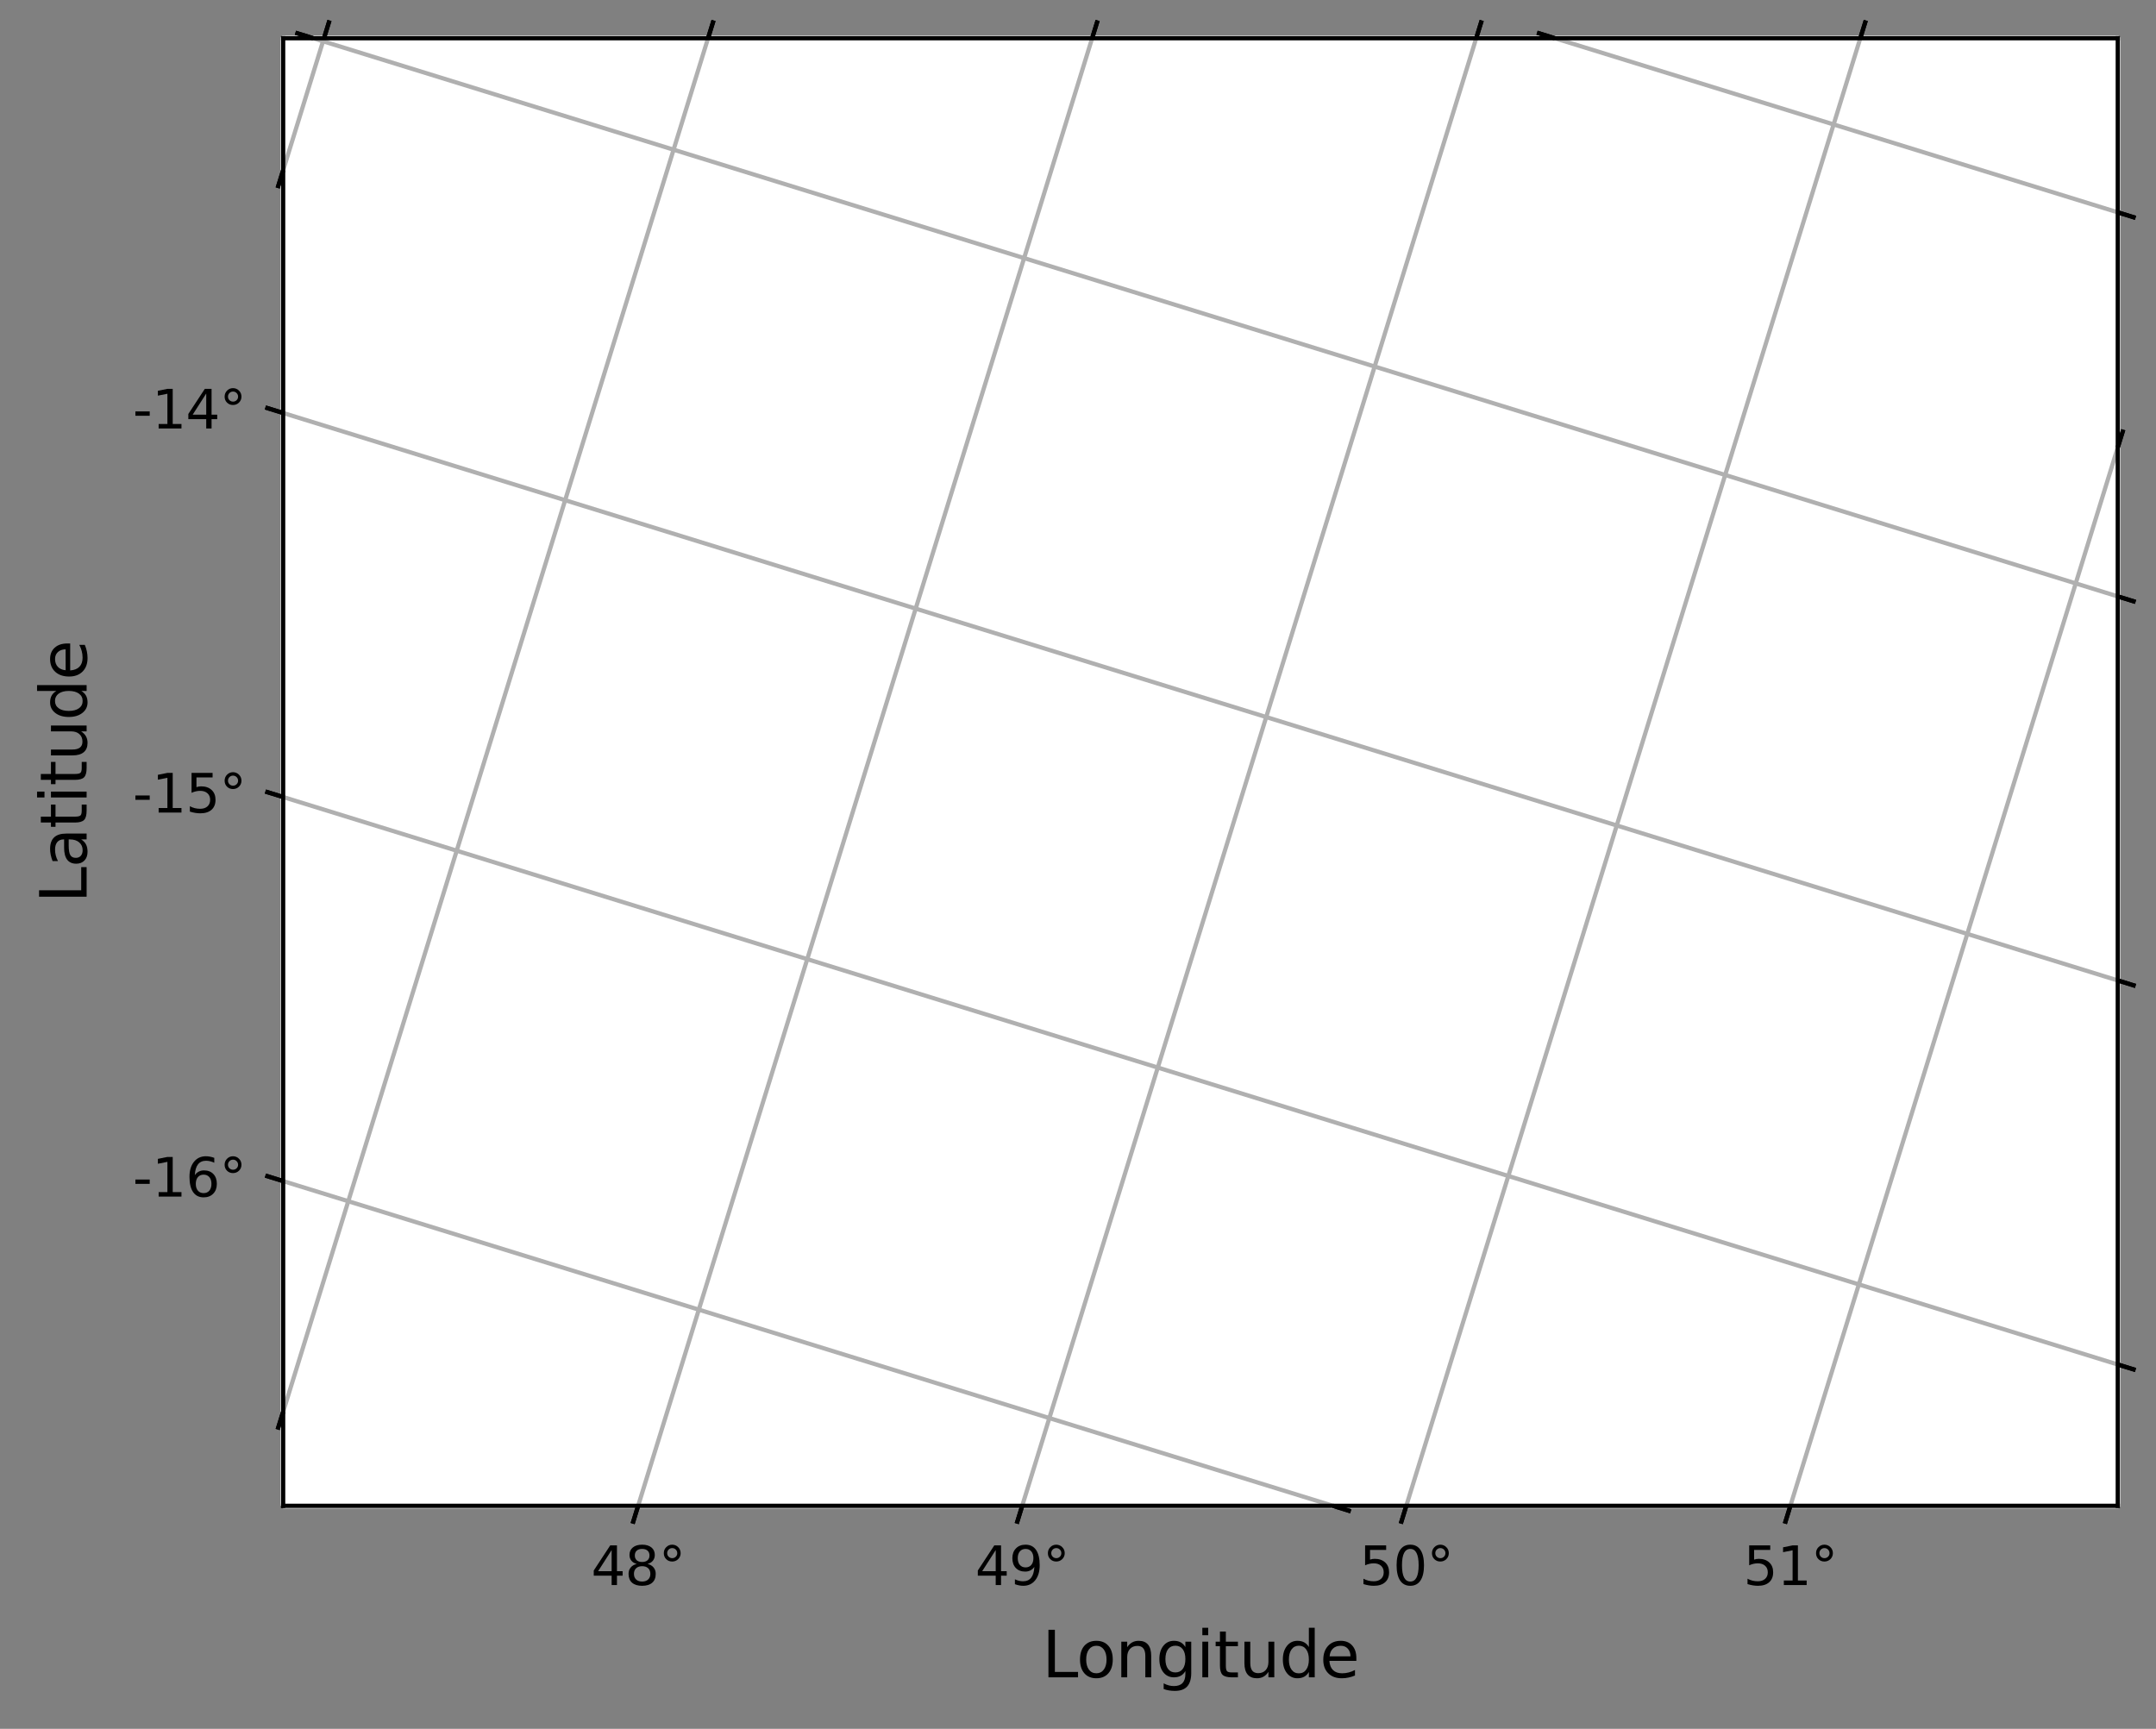 <?xml version="1.0" encoding="utf-8" standalone="no"?>
<!DOCTYPE svg PUBLIC "-//W3C//DTD SVG 1.1//EN"
  "http://www.w3.org/Graphics/SVG/1.1/DTD/svg11.dtd">
<svg xmlns:xlink="http://www.w3.org/1999/xlink" width="406.14pt" height="325.687pt" viewBox="0 0 406.14 325.687" xmlns="http://www.w3.org/2000/svg" version="1.1">
 <rect x="0" y="0" width="406.14" height="325.687" fill="#808080" stroke="none"/>
 <defs>
  <style type="text/css">*{stroke-linejoin: round; stroke-linecap: butt}</style>
 </defs>
 <g id="figure_1">
  <g id="patch_1">
   <path d="M 0 325.687 
L 406.14 325.687 
L 406.14 0 
L 0 0 
L 0 325.687 
z
" style="fill: none"/>
  </g>
  <g id="axes_1">
   <g id="patch_2">
    <path d="M 53.34 283.68 
L 398.94 283.68 
L 398.94 283.68 
L 398.94 7.2 
L 398.94 7.2 
L 53.34 7.2 
L 53.34 7.2 
L 53.34 283.68 
" style="fill: #ffffff; stroke: #ffffff; stroke-linejoin: miter"/>
   </g>
   <g id="grid lines_1">
    <g id="patch_3">
     <path d="M -1 207.732 
L 63.568 -1 
L 63.568 -1 
" clip-path="url(#pc214062c3f)" style="fill: none; stroke: #b0b0b0; stroke-width: 0.8; stroke-linejoin: miter"/>
    </g>
    <g id="patch_4">
     <path d="M 37.513 317.123 
L 135.92 -1 
L 135.92 -1 
" clip-path="url(#pc214062c3f)" style="fill: none; stroke: #b0b0b0; stroke-width: 0.8; stroke-linejoin: miter"/>
    </g>
    <g id="patch_5">
     <path d="M 106.906 326.687 
L 208.271 -1 
L 208.271 -1 
" clip-path="url(#pc214062c3f)" style="fill: none; stroke: #b0b0b0; stroke-width: 0.8; stroke-linejoin: miter"/>
    </g>
    <g id="patch_6">
     <path d="M 179.257 326.687 
L 280.623 -1 
L 280.623 -1 
" clip-path="url(#pc214062c3f)" style="fill: none; stroke: #b0b0b0; stroke-width: 0.8; stroke-linejoin: miter"/>
    </g>
    <g id="patch_7">
     <path d="M 251.609 326.687 
L 352.974 -1 
L 352.974 -1 
" clip-path="url(#pc214062c3f)" style="fill: none; stroke: #b0b0b0; stroke-width: 0.8; stroke-linejoin: miter"/>
    </g>
    <g id="patch_8">
     <path d="M 323.96 326.687 
L 407.14 57.79 
L 407.14 57.79 
" clip-path="url(#pc214062c3f)" style="fill: none; stroke: #b0b0b0; stroke-width: 0.8; stroke-linejoin: miter"/>
    </g>
    <g id="patch_9">
     <path d="M 396.312 326.687 
L 407.14 291.683 
L 407.14 291.683 
" clip-path="url(#pc214062c3f)" style="fill: none; stroke: #b0b0b0; stroke-width: 0.8; stroke-linejoin: miter"/>
    </g>
   </g>
   <g id="grid lines_2">
    <g id="patch_10">
     <path d="M -1 278.046 
L 156.242 326.687 
L 156.242 326.687 
" clip-path="url(#pc214062c3f)" style="fill: none; stroke: #b0b0b0; stroke-width: 0.8; stroke-linejoin: miter"/>
    </g>
    <g id="patch_11">
     <path d="M -1 205.695 
L 390.135 326.687 
L 390.135 326.687 
" clip-path="url(#pc214062c3f)" style="fill: none; stroke: #b0b0b0; stroke-width: 0.8; stroke-linejoin: miter"/>
    </g>
    <g id="patch_12">
     <path d="M -1 133.343 
L 407.14 259.596 
L 407.14 259.596 
" clip-path="url(#pc214062c3f)" style="fill: none; stroke: #b0b0b0; stroke-width: 0.8; stroke-linejoin: miter"/>
    </g>
    <g id="patch_13">
     <path d="M -1 60.992 
L 407.14 187.244 
L 407.14 187.244 
" clip-path="url(#pc214062c3f)" style="fill: none; stroke: #b0b0b0; stroke-width: 0.8; stroke-linejoin: miter"/>
    </g>
    <g id="patch_14">
     <path d="M 32.49 -1 
L 407.14 114.893 
L 407.14 114.893 
" clip-path="url(#pc214062c3f)" style="fill: none; stroke: #b0b0b0; stroke-width: 0.8; stroke-linejoin: miter"/>
    </g>
    <g id="patch_15">
     <path d="M 266.383 -1 
L 407.14 42.541 
L 407.14 42.541 
" clip-path="url(#pc214062c3f)" style="fill: none; stroke: #b0b0b0; stroke-width: 0.8; stroke-linejoin: miter"/>
    </g>
   </g>
   <g id="ticks_1">
    <defs>
     <path id="m487bdf00d8" d="M 0 0 
L -1.034 3.344 
" style="stroke: #000000; stroke-width: 0.8"/>
    </defs>
    <g>
     <use xlink:href="#m487bdf00d8" x="120.209" y="283.68" style="fill: none; stroke: #000000; stroke-width: 0.8"/>
     <use xlink:href="#m487bdf00d8" x="120.209" y="283.68" style="fill: none; stroke: #000000; stroke-width: 0.8"/>
    </g>
    <g>
     <use xlink:href="#m487bdf00d8" x="192.561" y="283.68" style="fill: none; stroke: #000000; stroke-width: 0.8"/>
     <use xlink:href="#m487bdf00d8" x="192.561" y="283.68" style="fill: none; stroke: #000000; stroke-width: 0.8"/>
    </g>
    <g>
     <use xlink:href="#m487bdf00d8" x="264.912" y="283.68" style="fill: none; stroke: #000000; stroke-width: 0.8"/>
     <use xlink:href="#m487bdf00d8" x="264.912" y="283.68" style="fill: none; stroke: #000000; stroke-width: 0.8"/>
    </g>
    <g>
     <use xlink:href="#m487bdf00d8" x="337.264" y="283.68" style="fill: none; stroke: #000000; stroke-width: 0.8"/>
     <use xlink:href="#m487bdf00d8" x="337.264" y="283.68" style="fill: none; stroke: #000000; stroke-width: 0.8"/>
    </g>
    <g>
     <use xlink:href="#m487bdf00d8" x="53.34" y="32.066" style="fill: none; stroke: #000000; stroke-width: 0.8"/>
     <use xlink:href="#m487bdf00d8" x="53.34" y="32.066" style="fill: none; stroke: #000000; stroke-width: 0.8"/>
    </g>
    <g>
     <use xlink:href="#m487bdf00d8" x="53.34" y="265.959" style="fill: none; stroke: #000000; stroke-width: 0.8"/>
     <use xlink:href="#m487bdf00d8" x="53.34" y="265.959" style="fill: none; stroke: #000000; stroke-width: 0.8"/>
    </g>
    <defs>
     <path id="m0ea73ae845" d="M 0 0 
L 1.034 -3.344 
" style="stroke: #000000; stroke-width: 0.8"/>
    </defs>
    <g>
     <use xlink:href="#m0ea73ae845" x="61.032" y="7.2" style="fill: none; stroke: #000000; stroke-width: 0.8"/>
     <use xlink:href="#m0ea73ae845" x="61.032" y="7.2" style="fill: none; stroke: #000000; stroke-width: 0.8"/>
    </g>
    <g>
     <use xlink:href="#m0ea73ae845" x="133.383" y="7.2" style="fill: none; stroke: #000000; stroke-width: 0.8"/>
     <use xlink:href="#m0ea73ae845" x="133.383" y="7.2" style="fill: none; stroke: #000000; stroke-width: 0.8"/>
    </g>
    <g>
     <use xlink:href="#m0ea73ae845" x="205.735" y="7.2" style="fill: none; stroke: #000000; stroke-width: 0.8"/>
     <use xlink:href="#m0ea73ae845" x="205.735" y="7.2" style="fill: none; stroke: #000000; stroke-width: 0.8"/>
    </g>
    <g>
     <use xlink:href="#m0ea73ae845" x="278.086" y="7.2" style="fill: none; stroke: #000000; stroke-width: 0.8"/>
     <use xlink:href="#m0ea73ae845" x="278.086" y="7.2" style="fill: none; stroke: #000000; stroke-width: 0.8"/>
    </g>
    <g>
     <use xlink:href="#m0ea73ae845" x="350.438" y="7.2" style="fill: none; stroke: #000000; stroke-width: 0.8"/>
     <use xlink:href="#m0ea73ae845" x="350.438" y="7.2" style="fill: none; stroke: #000000; stroke-width: 0.8"/>
    </g>
    <g>
     <use xlink:href="#m0ea73ae845" x="398.94" y="84.298" style="fill: none; stroke: #000000; stroke-width: 0.8"/>
     <use xlink:href="#m0ea73ae845" x="398.94" y="84.298" style="fill: none; stroke: #000000; stroke-width: 0.8"/>
    </g>
    <g id="text_1">
     <!-- 48° -->
     <g transform="translate(111.347 298.6) scale(0.1 -0.1)">
      <defs>
       <path id="DejaVuSans-34" d="M 2419 4116 
L 825 1625 
L 2419 1625 
L 2419 4116 
z
M 2253 4666 
L 3047 4666 
L 3047 1625 
L 3713 1625 
L 3713 1100 
L 3047 1100 
L 3047 0 
L 2419 0 
L 2419 1100 
L 313 1100 
L 313 1709 
L 2253 4666 
z
" transform="scale(0.016)"/>
       <path id="DejaVuSans-38" d="M 2034 2216 
Q 1584 2216 1326 1975 
Q 1069 1734 1069 1313 
Q 1069 891 1326 650 
Q 1584 409 2034 409 
Q 2484 409 2743 651 
Q 3003 894 3003 1313 
Q 3003 1734 2745 1975 
Q 2488 2216 2034 2216 
z
M 1403 2484 
Q 997 2584 770 2862 
Q 544 3141 544 3541 
Q 544 4100 942 4425 
Q 1341 4750 2034 4750 
Q 2731 4750 3128 4425 
Q 3525 4100 3525 3541 
Q 3525 3141 3298 2862 
Q 3072 2584 2669 2484 
Q 3125 2378 3379 2068 
Q 3634 1759 3634 1313 
Q 3634 634 3220 271 
Q 2806 -91 2034 -91 
Q 1263 -91 848 271 
Q 434 634 434 1313 
Q 434 1759 690 2068 
Q 947 2378 1403 2484 
z
M 1172 3481 
Q 1172 3119 1398 2916 
Q 1625 2713 2034 2713 
Q 2441 2713 2670 2916 
Q 2900 3119 2900 3481 
Q 2900 3844 2670 4047 
Q 2441 4250 2034 4250 
Q 1625 4250 1398 4047 
Q 1172 3844 1172 3481 
z
" transform="scale(0.016)"/>
       <path id="DejaVuSans-b0" d="M 1600 4347 
Q 1350 4347 1178 4173 
Q 1006 4000 1006 3750 
Q 1006 3503 1178 3333 
Q 1350 3163 1600 3163 
Q 1850 3163 2022 3333 
Q 2194 3503 2194 3750 
Q 2194 3997 2020 4172 
Q 1847 4347 1600 4347 
z
M 1600 4750 
Q 1800 4750 1984 4673 
Q 2169 4597 2303 4453 
Q 2447 4313 2519 4134 
Q 2591 3956 2591 3750 
Q 2591 3338 2302 3052 
Q 2013 2766 1594 2766 
Q 1172 2766 890 3047 
Q 609 3328 609 3750 
Q 609 4169 896 4459 
Q 1184 4750 1600 4750 
z
" transform="scale(0.016)"/>
      </defs>
      <use xlink:href="#DejaVuSans-34"/>
      <use xlink:href="#DejaVuSans-38" x="63.623"/>
      <use xlink:href="#DejaVuSans-b0" x="127.246"/>
     </g>
    </g>
    <g id="text_2">
     <!-- 49° -->
     <g transform="translate(183.698 298.6) scale(0.1 -0.1)">
      <defs>
       <path id="DejaVuSans-39" d="M 703 97 
L 703 672 
Q 941 559 1184 500 
Q 1428 441 1663 441 
Q 2288 441 2617 861 
Q 2947 1281 2994 2138 
Q 2813 1869 2534 1725 
Q 2256 1581 1919 1581 
Q 1219 1581 811 2004 
Q 403 2428 403 3163 
Q 403 3881 828 4315 
Q 1253 4750 1959 4750 
Q 2769 4750 3195 4129 
Q 3622 3509 3622 2328 
Q 3622 1225 3098 567 
Q 2575 -91 1691 -91 
Q 1453 -91 1209 -44 
Q 966 3 703 97 
z
M 1959 2075 
Q 2384 2075 2632 2365 
Q 2881 2656 2881 3163 
Q 2881 3666 2632 3958 
Q 2384 4250 1959 4250 
Q 1534 4250 1286 3958 
Q 1038 3666 1038 3163 
Q 1038 2656 1286 2365 
Q 1534 2075 1959 2075 
z
" transform="scale(0.016)"/>
      </defs>
      <use xlink:href="#DejaVuSans-34"/>
      <use xlink:href="#DejaVuSans-39" x="63.623"/>
      <use xlink:href="#DejaVuSans-b0" x="127.246"/>
     </g>
    </g>
    <g id="text_3">
     <!-- 50° -->
     <g transform="translate(256.05 298.6) scale(0.1 -0.1)">
      <defs>
       <path id="DejaVuSans-35" d="M 691 4666 
L 3169 4666 
L 3169 4134 
L 1269 4134 
L 1269 2991 
Q 1406 3038 1543 3061 
Q 1681 3084 1819 3084 
Q 2600 3084 3056 2656 
Q 3513 2228 3513 1497 
Q 3513 744 3044 326 
Q 2575 -91 1722 -91 
Q 1428 -91 1123 -41 
Q 819 9 494 109 
L 494 744 
Q 775 591 1075 516 
Q 1375 441 1709 441 
Q 2250 441 2565 725 
Q 2881 1009 2881 1497 
Q 2881 1984 2565 2268 
Q 2250 2553 1709 2553 
Q 1456 2553 1204 2497 
Q 953 2441 691 2322 
L 691 4666 
z
" transform="scale(0.016)"/>
       <path id="DejaVuSans-30" d="M 2034 4250 
Q 1547 4250 1301 3770 
Q 1056 3291 1056 2328 
Q 1056 1369 1301 889 
Q 1547 409 2034 409 
Q 2525 409 2770 889 
Q 3016 1369 3016 2328 
Q 3016 3291 2770 3770 
Q 2525 4250 2034 4250 
z
M 2034 4750 
Q 2819 4750 3233 4129 
Q 3647 3509 3647 2328 
Q 3647 1150 3233 529 
Q 2819 -91 2034 -91 
Q 1250 -91 836 529 
Q 422 1150 422 2328 
Q 422 3509 836 4129 
Q 1250 4750 2034 4750 
z
" transform="scale(0.016)"/>
      </defs>
      <use xlink:href="#DejaVuSans-35"/>
      <use xlink:href="#DejaVuSans-30" x="63.623"/>
      <use xlink:href="#DejaVuSans-b0" x="127.246"/>
     </g>
    </g>
    <g id="text_4">
     <!-- 51° -->
     <g transform="translate(328.401 298.6) scale(0.1 -0.1)">
      <defs>
       <path id="DejaVuSans-31" d="M 794 531 
L 1825 531 
L 1825 4091 
L 703 3866 
L 703 4441 
L 1819 4666 
L 2450 4666 
L 2450 531 
L 3481 531 
L 3481 0 
L 794 0 
L 794 531 
z
" transform="scale(0.016)"/>
      </defs>
      <use xlink:href="#DejaVuSans-35"/>
      <use xlink:href="#DejaVuSans-31" x="63.623"/>
      <use xlink:href="#DejaVuSans-b0" x="127.246"/>
     </g>
    </g>
   </g>
   <g id="ticks_2">
    <defs>
     <path id="m6da63321a7" d="M 0 0 
L 3.344 1.034 
" style="stroke: #000000; stroke-width: 0.8"/>
    </defs>
    <g>
     <use xlink:href="#m6da63321a7" x="251.105" y="283.68" style="fill: none; stroke: #000000; stroke-width: 0.8"/>
     <use xlink:href="#m6da63321a7" x="251.105" y="283.68" style="fill: none; stroke: #000000; stroke-width: 0.8"/>
    </g>
    <defs>
     <path id="m13b568ea5a" d="M 0 0 
L -3.344 -1.034 
" style="stroke: #000000; stroke-width: 0.8"/>
    </defs>
    <g>
     <use xlink:href="#m13b568ea5a" x="53.34" y="222.504" style="fill: none; stroke: #000000; stroke-width: 0.8"/>
     <use xlink:href="#m13b568ea5a" x="53.34" y="222.504" style="fill: none; stroke: #000000; stroke-width: 0.8"/>
    </g>
    <g>
     <use xlink:href="#m13b568ea5a" x="53.34" y="150.152" style="fill: none; stroke: #000000; stroke-width: 0.8"/>
     <use xlink:href="#m13b568ea5a" x="53.34" y="150.152" style="fill: none; stroke: #000000; stroke-width: 0.8"/>
    </g>
    <g>
     <use xlink:href="#m13b568ea5a" x="53.34" y="77.801" style="fill: none; stroke: #000000; stroke-width: 0.8"/>
     <use xlink:href="#m13b568ea5a" x="53.34" y="77.801" style="fill: none; stroke: #000000; stroke-width: 0.8"/>
    </g>
    <g>
     <use xlink:href="#m13b568ea5a" x="58.999" y="7.2" style="fill: none; stroke: #000000; stroke-width: 0.8"/>
     <use xlink:href="#m13b568ea5a" x="58.999" y="7.2" style="fill: none; stroke: #000000; stroke-width: 0.8"/>
    </g>
    <g>
     <use xlink:href="#m13b568ea5a" x="292.891" y="7.2" style="fill: none; stroke: #000000; stroke-width: 0.8"/>
     <use xlink:href="#m13b568ea5a" x="292.891" y="7.2" style="fill: none; stroke: #000000; stroke-width: 0.8"/>
    </g>
    <g>
     <use xlink:href="#m6da63321a7" x="398.94" y="257.059" style="fill: none; stroke: #000000; stroke-width: 0.8"/>
     <use xlink:href="#m6da63321a7" x="398.94" y="257.059" style="fill: none; stroke: #000000; stroke-width: 0.8"/>
    </g>
    <g>
     <use xlink:href="#m6da63321a7" x="398.94" y="184.708" style="fill: none; stroke: #000000; stroke-width: 0.8"/>
     <use xlink:href="#m6da63321a7" x="398.94" y="184.708" style="fill: none; stroke: #000000; stroke-width: 0.8"/>
    </g>
    <g>
     <use xlink:href="#m6da63321a7" x="398.94" y="112.356" style="fill: none; stroke: #000000; stroke-width: 0.8"/>
     <use xlink:href="#m6da63321a7" x="398.94" y="112.356" style="fill: none; stroke: #000000; stroke-width: 0.8"/>
    </g>
    <g>
     <use xlink:href="#m6da63321a7" x="398.94" y="40.005" style="fill: none; stroke: #000000; stroke-width: 0.8"/>
     <use xlink:href="#m6da63321a7" x="398.94" y="40.005" style="fill: none; stroke: #000000; stroke-width: 0.8"/>
    </g>
    <g id="text_5">
     <!-- -14° -->
     <g transform="translate(25.007 80.721) scale(0.1 -0.1)">
      <defs>
       <path id="DejaVuSans-2d" d="M 313 2009 
L 1997 2009 
L 1997 1497 
L 313 1497 
L 313 2009 
z
" transform="scale(0.016)"/>
      </defs>
      <use xlink:href="#DejaVuSans-2d"/>
      <use xlink:href="#DejaVuSans-31" x="36.084"/>
      <use xlink:href="#DejaVuSans-34" x="99.707"/>
      <use xlink:href="#DejaVuSans-b0" x="163.33"/>
     </g>
    </g>
    <g id="text_6">
     <!-- -15° -->
     <g transform="translate(25.007 153.073) scale(0.1 -0.1)">
      <use xlink:href="#DejaVuSans-2d"/>
      <use xlink:href="#DejaVuSans-31" x="36.084"/>
      <use xlink:href="#DejaVuSans-35" x="99.707"/>
      <use xlink:href="#DejaVuSans-b0" x="163.33"/>
     </g>
    </g>
    <g id="text_7">
     <!-- -16° -->
     <g transform="translate(25.007 225.424) scale(0.1 -0.1)">
      <defs>
       <path id="DejaVuSans-36" d="M 2113 2584 
Q 1688 2584 1439 2293 
Q 1191 2003 1191 1497 
Q 1191 994 1439 701 
Q 1688 409 2113 409 
Q 2538 409 2786 701 
Q 3034 994 3034 1497 
Q 3034 2003 2786 2293 
Q 2538 2584 2113 2584 
z
M 3366 4563 
L 3366 3988 
Q 3128 4100 2886 4159 
Q 2644 4219 2406 4219 
Q 1781 4219 1451 3797 
Q 1122 3375 1075 2522 
Q 1259 2794 1537 2939 
Q 1816 3084 2150 3084 
Q 2853 3084 3261 2657 
Q 3669 2231 3669 1497 
Q 3669 778 3244 343 
Q 2819 -91 2113 -91 
Q 1303 -91 875 529 
Q 447 1150 447 2328 
Q 447 3434 972 4092 
Q 1497 4750 2381 4750 
Q 2619 4750 2861 4703 
Q 3103 4656 3366 4563 
z
" transform="scale(0.016)"/>
      </defs>
      <use xlink:href="#DejaVuSans-2d"/>
      <use xlink:href="#DejaVuSans-31" x="36.084"/>
      <use xlink:href="#DejaVuSans-36" x="99.707"/>
      <use xlink:href="#DejaVuSans-b0" x="163.33"/>
     </g>
    </g>
   </g>
   <g id="axis labels_1">
    <g id="text_8">
     <!-- Longitude -->
     <g transform="translate(196.296 315.991) scale(0.12 -0.12)">
      <defs>
       <path id="DejaVuSans-4c" d="M 628 4666 
L 1259 4666 
L 1259 531 
L 3531 531 
L 3531 0 
L 628 0 
L 628 4666 
z
" transform="scale(0.016)"/>
       <path id="DejaVuSans-6f" d="M 1959 3097 
Q 1497 3097 1228 2736 
Q 959 2375 959 1747 
Q 959 1119 1226 758 
Q 1494 397 1959 397 
Q 2419 397 2687 759 
Q 2956 1122 2956 1747 
Q 2956 2369 2687 2733 
Q 2419 3097 1959 3097 
z
M 1959 3584 
Q 2709 3584 3137 3096 
Q 3566 2609 3566 1747 
Q 3566 888 3137 398 
Q 2709 -91 1959 -91 
Q 1206 -91 779 398 
Q 353 888 353 1747 
Q 353 2609 779 3096 
Q 1206 3584 1959 3584 
z
" transform="scale(0.016)"/>
       <path id="DejaVuSans-6e" d="M 3513 2113 
L 3513 0 
L 2938 0 
L 2938 2094 
Q 2938 2591 2744 2837 
Q 2550 3084 2163 3084 
Q 1697 3084 1428 2787 
Q 1159 2491 1159 1978 
L 1159 0 
L 581 0 
L 581 3500 
L 1159 3500 
L 1159 2956 
Q 1366 3272 1645 3428 
Q 1925 3584 2291 3584 
Q 2894 3584 3203 3211 
Q 3513 2838 3513 2113 
z
" transform="scale(0.016)"/>
       <path id="DejaVuSans-67" d="M 2906 1791 
Q 2906 2416 2648 2759 
Q 2391 3103 1925 3103 
Q 1463 3103 1205 2759 
Q 947 2416 947 1791 
Q 947 1169 1205 825 
Q 1463 481 1925 481 
Q 2391 481 2648 825 
Q 2906 1169 2906 1791 
z
M 3481 434 
Q 3481 -459 3084 -895 
Q 2688 -1331 1869 -1331 
Q 1566 -1331 1297 -1286 
Q 1028 -1241 775 -1147 
L 775 -588 
Q 1028 -725 1275 -790 
Q 1522 -856 1778 -856 
Q 2344 -856 2625 -561 
Q 2906 -266 2906 331 
L 2906 616 
Q 2728 306 2450 153 
Q 2172 0 1784 0 
Q 1141 0 747 490 
Q 353 981 353 1791 
Q 353 2603 747 3093 
Q 1141 3584 1784 3584 
Q 2172 3584 2450 3431 
Q 2728 3278 2906 2969 
L 2906 3500 
L 3481 3500 
L 3481 434 
z
" transform="scale(0.016)"/>
       <path id="DejaVuSans-69" d="M 603 3500 
L 1178 3500 
L 1178 0 
L 603 0 
L 603 3500 
z
M 603 4863 
L 1178 4863 
L 1178 4134 
L 603 4134 
L 603 4863 
z
" transform="scale(0.016)"/>
       <path id="DejaVuSans-74" d="M 1172 4494 
L 1172 3500 
L 2356 3500 
L 2356 3053 
L 1172 3053 
L 1172 1153 
Q 1172 725 1289 603 
Q 1406 481 1766 481 
L 2356 481 
L 2356 0 
L 1766 0 
Q 1100 0 847 248 
Q 594 497 594 1153 
L 594 3053 
L 172 3053 
L 172 3500 
L 594 3500 
L 594 4494 
L 1172 4494 
z
" transform="scale(0.016)"/>
       <path id="DejaVuSans-75" d="M 544 1381 
L 544 3500 
L 1119 3500 
L 1119 1403 
Q 1119 906 1312 657 
Q 1506 409 1894 409 
Q 2359 409 2629 706 
Q 2900 1003 2900 1516 
L 2900 3500 
L 3475 3500 
L 3475 0 
L 2900 0 
L 2900 538 
Q 2691 219 2414 64 
Q 2138 -91 1772 -91 
Q 1169 -91 856 284 
Q 544 659 544 1381 
z
M 1991 3584 
L 1991 3584 
z
" transform="scale(0.016)"/>
       <path id="DejaVuSans-64" d="M 2906 2969 
L 2906 4863 
L 3481 4863 
L 3481 0 
L 2906 0 
L 2906 525 
Q 2725 213 2448 61 
Q 2172 -91 1784 -91 
Q 1150 -91 751 415 
Q 353 922 353 1747 
Q 353 2572 751 3078 
Q 1150 3584 1784 3584 
Q 2172 3584 2448 3432 
Q 2725 3281 2906 2969 
z
M 947 1747 
Q 947 1113 1208 752 
Q 1469 391 1925 391 
Q 2381 391 2643 752 
Q 2906 1113 2906 1747 
Q 2906 2381 2643 2742 
Q 2381 3103 1925 3103 
Q 1469 3103 1208 2742 
Q 947 2381 947 1747 
z
" transform="scale(0.016)"/>
       <path id="DejaVuSans-65" d="M 3597 1894 
L 3597 1613 
L 953 1613 
Q 991 1019 1311 708 
Q 1631 397 2203 397 
Q 2534 397 2845 478 
Q 3156 559 3463 722 
L 3463 178 
Q 3153 47 2828 -22 
Q 2503 -91 2169 -91 
Q 1331 -91 842 396 
Q 353 884 353 1716 
Q 353 2575 817 3079 
Q 1281 3584 2069 3584 
Q 2775 3584 3186 3129 
Q 3597 2675 3597 1894 
z
M 3022 2063 
Q 3016 2534 2758 2815 
Q 2500 3097 2075 3097 
Q 1594 3097 1305 2825 
Q 1016 2553 972 2059 
L 3022 2063 
z
" transform="scale(0.016)"/>
      </defs>
      <use xlink:href="#DejaVuSans-4c"/>
      <use xlink:href="#DejaVuSans-6f" x="53.963"/>
      <use xlink:href="#DejaVuSans-6e" x="115.145"/>
      <use xlink:href="#DejaVuSans-67" x="178.523"/>
      <use xlink:href="#DejaVuSans-69" x="242"/>
      <use xlink:href="#DejaVuSans-74" x="269.783"/>
      <use xlink:href="#DejaVuSans-75" x="308.992"/>
      <use xlink:href="#DejaVuSans-64" x="372.371"/>
      <use xlink:href="#DejaVuSans-65" x="435.848"/>
     </g>
    </g>
   </g>
   <g id="axis labels_2">
    <g id="text_9">
     <!-- Latitude -->
     <g transform="translate(16.318 170.135) rotate(-90) scale(0.12 -0.12)">
      <defs>
       <path id="DejaVuSans-61" d="M 2194 1759 
Q 1497 1759 1228 1600 
Q 959 1441 959 1056 
Q 959 750 1161 570 
Q 1363 391 1709 391 
Q 2188 391 2477 730 
Q 2766 1069 2766 1631 
L 2766 1759 
L 2194 1759 
z
M 3341 1997 
L 3341 0 
L 2766 0 
L 2766 531 
Q 2569 213 2275 61 
Q 1981 -91 1556 -91 
Q 1019 -91 701 211 
Q 384 513 384 1019 
Q 384 1609 779 1909 
Q 1175 2209 1959 2209 
L 2766 2209 
L 2766 2266 
Q 2766 2663 2505 2880 
Q 2244 3097 1772 3097 
Q 1472 3097 1187 3025 
Q 903 2953 641 2809 
L 641 3341 
Q 956 3463 1253 3523 
Q 1550 3584 1831 3584 
Q 2591 3584 2966 3190 
Q 3341 2797 3341 1997 
z
" transform="scale(0.016)"/>
      </defs>
      <use xlink:href="#DejaVuSans-4c"/>
      <use xlink:href="#DejaVuSans-61" x="55.713"/>
      <use xlink:href="#DejaVuSans-74" x="116.992"/>
      <use xlink:href="#DejaVuSans-69" x="156.201"/>
      <use xlink:href="#DejaVuSans-74" x="183.984"/>
      <use xlink:href="#DejaVuSans-75" x="223.193"/>
      <use xlink:href="#DejaVuSans-64" x="286.572"/>
      <use xlink:href="#DejaVuSans-65" x="350.049"/>
     </g>
    </g>
   </g>
   <g id="line2d_1">
    <path d="M 53.34 283.68 
L 398.94 283.68 
" style="fill: none; stroke: #000000; stroke-width: 0.8; stroke-linecap: square"/>
   </g>
   <g id="line2d_2">
    <path d="M 398.94 283.68 
L 398.94 7.2 
" style="fill: none; stroke: #000000; stroke-width: 0.8; stroke-linecap: square"/>
   </g>
   <g id="line2d_3">
    <path d="M 398.94 7.2 
L 53.34 7.2 
" style="fill: none; stroke: #000000; stroke-width: 0.8; stroke-linecap: square"/>
   </g>
   <g id="line2d_4">
    <path d="M 53.34 7.2 
L 53.34 283.68 
" style="fill: none; stroke: #000000; stroke-width: 0.8; stroke-linecap: square"/>
   </g>
  </g>
 </g>
 <defs>
  <clipPath id="pc214062c3f">
   <path d="M 53.34 283.68 
L 398.94 283.68 
L 398.94 283.68 
L 398.94 7.2 
L 398.94 7.2 
L 53.34 7.2 
L 53.34 7.2 
L 53.34 283.68 
"/>
  </clipPath>
 </defs>
</svg>
